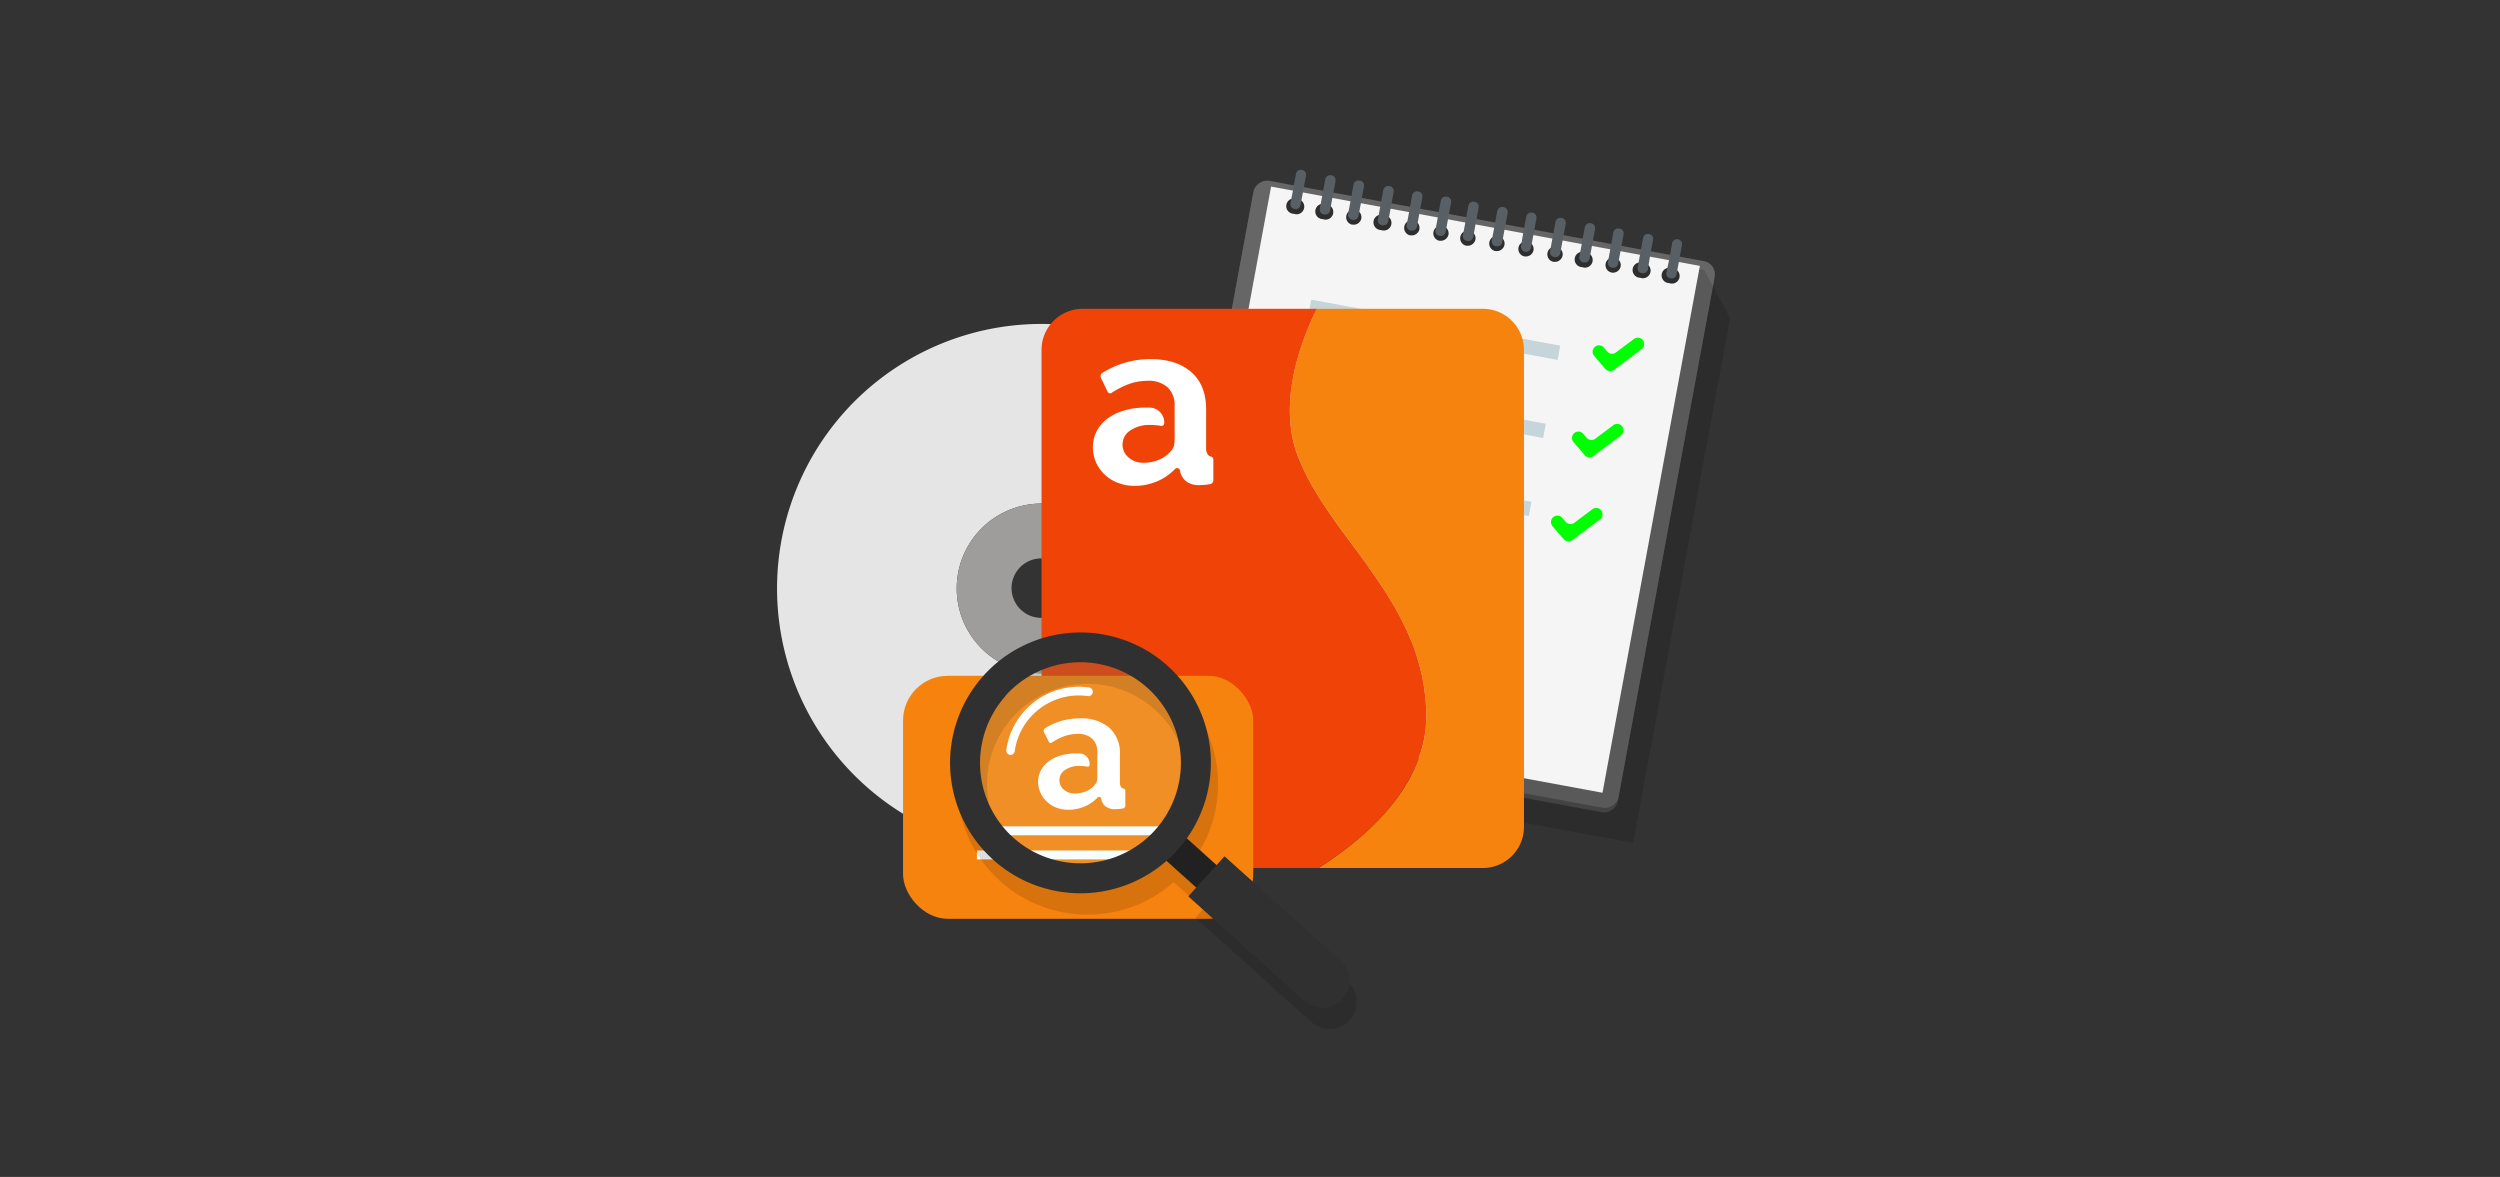<svg xmlns="http://www.w3.org/2000/svg" viewBox="0 0 504.57 237.54"><rect x="0" y="0" width="504.57" height="237.54" fill="#333333" stroke="none"/><defs><style>.cls-1{isolation:isolate;}.cls-2{fill:#4d4d4d;}.cls-3{fill:#666;}.cls-4{fill:#db1f21;}.cls-4,.cls-6,.cls-8{fill-rule:evenodd;}.cls-18,.cls-5,.cls-6,.cls-7{mix-blend-mode:multiply;}.cls-18,.cls-6{opacity:0.13;}.cls-7{opacity:0.55;}.cls-8{fill:#f5f5f5;}.cls-9{fill:#586066;}.cls-10{fill:#c5d5d9;}.cls-11{fill:lime;}.cls-12{fill:none;}.cls-13{fill:#e5e5e5;}.cls-14{fill:#9f9d9b;}.cls-15{fill:#f7830f;}.cls-16{fill:#ef4307;}.cls-17{fill:#fff;}.cls-19{fill:#212121;}.cls-20{fill:#303030;}.cls-21{fill:#adfff7;opacity:0.1;}</style></defs><g class="cls-1"><g id="Layer_1" data-name="Layer 1"><rect class="cls-2" x="233.55" y="53.32" width="112.21" height="94.65" rx="2.67" transform="translate(138.06 367.2) rotate(-79.53)"/><rect class="cls-3" x="233.71" y="52.42" width="112.21" height="94.65" rx="2.67" transform="translate(139.08 366.63) rotate(-79.53)"/><polygon class="cls-4" points="245.72 145.64 243.31 158.68 250.17 155.13 254.96 160.5 257.31 147.78 247.01 145.88 245.72 145.64"/><g class="cls-5"><path class="cls-6" d="M338.46,64.52a1.61,1.61,0,0,1-1-.65,1.45,1.45,0,0,1-.27-1.15,1.48,1.48,0,0,1,.66-1,1.67,1.67,0,0,1,1.21-.23,1.58,1.58,0,0,1,1.31,1.8,1.52,1.52,0,0,1-.67,1A1.64,1.64,0,0,1,338.46,64.52Zm-96.92,89.37,2.56.48.18-1,11.59,2.14-.17.95,73.93,13.66,19.56-105.9-5.26-9.75-3.44-.64-1.55,8.4L337.15,62a1.41,1.41,0,0,1,.08.79,1.62,1.62,0,0,1-3.18-.59,1.46,1.46,0,0,1,.36-.71l-3.1-.57a1.41,1.41,0,0,1,.08.79,1.62,1.62,0,0,1-3.18-.59,1.46,1.46,0,0,1,.36-.71l-3.1-.57a1.41,1.41,0,0,1,.08.79,1.62,1.62,0,0,1-3.18-.59,1.46,1.46,0,0,1,.36-.71l-3.1-.57a1.42,1.42,0,0,1,.08.79,1.62,1.62,0,0,1-3.18-.59,1.39,1.39,0,0,1,.36-.7l-3.1-.58a1.42,1.42,0,0,1,.08.79,1.62,1.62,0,0,1-3.18-.59,1.39,1.39,0,0,1,.36-.7l-3.1-.57a1.37,1.37,0,0,1,.08.78,1.62,1.62,0,0,1-3.18-.59,1.39,1.39,0,0,1,.36-.7l-3.1-.57a1.37,1.37,0,0,1,.08.78,1.62,1.62,0,0,1-3.18-.59,1.39,1.39,0,0,1,.36-.7l-2.68-.5a1.51,1.51,0,0,1,.08.79,1.62,1.62,0,0,1-3.18-.59,1.45,1.45,0,0,1,.35-.7l-3.09-.57a1.47,1.47,0,0,1,.08.78,1.62,1.62,0,0,1-3.18-.59,1.45,1.45,0,0,1,.35-.7L285,52.32a1.47,1.47,0,0,1,.08.78,1.62,1.62,0,0,1-3.18-.59,1.5,1.5,0,0,1,.35-.7l-3.09-.57a1.47,1.47,0,0,1,.08.78,1.62,1.62,0,0,1-3.18-.58,1.49,1.49,0,0,1,.35-.71l-3.09-.57a1.47,1.47,0,0,1,.08.78,1.62,1.62,0,0,1-3.18-.58,1.42,1.42,0,0,1,.36-.71l-3.1-.57a1.5,1.5,0,0,1,.08.79,1.62,1.62,0,0,1-3.18-.59,1.46,1.46,0,0,1,.36-.71L259,47.51,256.31,62l-2.71-.88-15.26,82.58Z"/></g><rect class="cls-7" x="296.42" y="8" width="5.46" height="81.81" transform="translate(401.59 -236.37) rotate(100.47)"/><path class="cls-8" d="M236.9,144l86.53,16L343.08,53.66l-86.54-16Zm100-86.86a1.55,1.55,0,1,1,.56-3,1.55,1.55,0,1,1-.56,3Zm-5.86-1.08a1.55,1.55,0,1,1,.56-3,1.55,1.55,0,1,1-.56,3ZM325.22,55a1.54,1.54,0,1,1,1.87-1.22A1.57,1.57,0,0,1,325.22,55Zm-5.87-1.08a1.55,1.55,0,1,1,.56-3,1.55,1.55,0,1,1-.56,3Zm-5.86-1.08a1.55,1.55,0,1,1,1.88-1.23A1.59,1.59,0,0,1,313.49,52.82Zm-5.86-1.09a1.54,1.54,0,1,1,1.87-1.22A1.57,1.57,0,0,1,307.63,51.73Zm-5.86-1.08a1.55,1.55,0,1,1,1.87-1.22A1.59,1.59,0,0,1,301.77,50.65Zm-5.87-1.08a1.55,1.55,0,1,1,1.88-1.23A1.6,1.6,0,0,1,295.9,49.57Zm-5.44-1a1.54,1.54,0,1,1,1.88-1.22A1.59,1.59,0,0,1,290.46,48.56Zm-5.86-1.08a1.55,1.55,0,1,1,1.87-1.22A1.59,1.59,0,0,1,284.6,47.48Zm-5.86-1.08a1.55,1.55,0,1,1,.56-3,1.55,1.55,0,1,1-.56,3Zm-5.87-1.09a1.54,1.54,0,1,1,1.88-1.22A1.57,1.57,0,0,1,272.87,45.31ZM267,44.23a1.55,1.55,0,1,1,.56-3,1.55,1.55,0,1,1-.56,3Zm-5.86-1.08a1.55,1.55,0,1,1,.56-3,1.55,1.55,0,1,1-.56,3Z"/><path class="cls-9" d="M316,45.17l-.62,3.38-.47,2.51a1,1,0,0,1-1.19.82h-.05a1,1,0,0,1-.82-1.19l.46-2.51.63-3.38a1,1,0,0,1,1.19-.82h0A1,1,0,0,1,316,45.17Zm-41.58-8.72h-.05a1,1,0,0,0-1.19.82l-.62,3.38-.47,2.51a1,1,0,0,0,.82,1.19H273a1,1,0,0,0,1.2-.82l.46-2.51.63-3.38A1,1,0,0,0,274.45,36.45Zm34.86,6.46h-.05a1,1,0,0,0-1.19.82l-.63,3.38L307,49.61a1,1,0,0,0,.82,1.2h.05A1,1,0,0,0,309,50l.47-2.52.62-3.38A1,1,0,0,0,309.31,42.91ZM297.6,40.72h-.05a1,1,0,0,0-1.19.82l-.62,3.38-.47,2.52a1,1,0,0,0,.82,1.19h.05a1,1,0,0,0,1.2-.82l.46-2.51.63-3.39A1,1,0,0,0,297.6,40.72Zm5.83,1.08h-.05a1,1,0,0,0-1.2.82L301.56,46l-.47,2.51a1,1,0,0,0,.83,1.2H302a1,1,0,0,0,1.19-.82l.46-2.51.63-3.38A1,1,0,0,0,303.43,41.8Zm-23-4.25h-.05a1,1,0,0,0-1.19.82l-.63,3.38-.46,2.52a1,1,0,0,0,.82,1.19H279a1,1,0,0,0,1.19-.82l.47-2.51.62-3.39A1,1,0,0,0,280.44,37.55Zm5.82,1.08h-.05a1,1,0,0,0-1.19.82l-.62,3.38-.47,2.51a1,1,0,0,0,.82,1.19h.05a1,1,0,0,0,1.2-.82l.46-2.51.62-3.38A1,1,0,0,0,286.26,38.63Zm5.8,1.07H292a1,1,0,0,0-1.2.82l-.62,3.38-.46,2.51a1,1,0,0,0,.82,1.2h.05a1,1,0,0,0,1.19-.82l.46-2.51.63-3.38A1,1,0,0,0,292.06,39.7Zm29,5.35h0a1,1,0,0,0-1.19.82l-.62,3.38-.47,2.52a1,1,0,0,0,.82,1.19h.05a1,1,0,0,0,1.2-.82l.46-2.52.62-3.38A1,1,0,0,0,321,45.05ZM262.81,34.29h-.06a1,1,0,0,0-1.19.82l-.62,3.39L260.47,41a1,1,0,0,0,.82,1.19h0a1,1,0,0,0,1.2-.82l.46-2.51.63-3.38A1,1,0,0,0,262.81,34.29Zm64.05,11.84h-.06a1,1,0,0,0-1.19.82L325,50.32l-.47,2.51a1,1,0,0,0,.82,1.19h.05a1,1,0,0,0,1.2-.82l.46-2.51.63-3.38A1,1,0,0,0,326.86,46.13Zm6,1.1h-.05a1,1,0,0,0-1.2.82L331,51.42l-.47,2.51a1,1,0,0,0,.82,1.2h.05a1,1,0,0,0,1.2-.82L333,51.8l.63-3.38A1,1,0,0,0,332.83,47.23Zm5.82,1.07h0a1,1,0,0,0-1.2.82l-.62,3.38L336.32,55a1,1,0,0,0,.82,1.19h.05a1,1,0,0,0,1.19-.82l.46-2.51.63-3.38A1,1,0,0,0,338.65,48.3ZM268.72,35.38h-.06a1,1,0,0,0-1.19.82l-.62,3.38-.47,2.51a1,1,0,0,0,.82,1.19h.05a1,1,0,0,0,1.2-.82l.46-2.51.63-3.38A1,1,0,0,0,268.72,35.38Z"/><rect class="cls-10" x="263.96" y="65.09" width="51.1" height="2.92" transform="translate(16.91 -51.49) rotate(10.47)"/><rect class="cls-10" x="261.05" y="80.85" width="51.1" height="2.92" transform="translate(19.72 -50.7) rotate(10.47)"/><rect class="cls-10" x="258.14" y="96.6" width="51.1" height="2.92" transform="translate(22.54 -49.91) rotate(10.47)"/><rect class="cls-10" x="255.23" y="112.35" width="51.1" height="2.92" transform="translate(25.35 -49.12) rotate(10.47)"/><rect class="cls-10" x="252.32" y="128.11" width="51.1" height="2.92" transform="translate(28.16 -48.33) rotate(10.47)"/><path class="cls-11" d="M324,74.46l-2.26-2.64a1.28,1.28,0,0,1,.21-1.86h0a1.28,1.28,0,0,1,1.75.19l.68.8a1.28,1.28,0,0,0,1.75.19l3.65-2.73a1.29,1.29,0,0,1,1.75.19h0a1.29,1.29,0,0,1-.21,1.87l-5.57,4.18A1.29,1.29,0,0,1,324,74.46Z"/><path class="cls-11" d="M319.84,91.86l-2.26-2.63a1.29,1.29,0,0,1,.21-1.87h0a1.29,1.29,0,0,1,1.75.19l.68.8a1.29,1.29,0,0,0,1.75.2l3.65-2.74a1.29,1.29,0,0,1,1.75.2h0a1.28,1.28,0,0,1-.21,1.86l-5.57,4.18A1.28,1.28,0,0,1,319.84,91.86Z"/><path class="cls-11" d="M315.6,108.83l-2.26-2.64a1.28,1.28,0,0,1,.21-1.86h0a1.28,1.28,0,0,1,1.75.19l.69.8a1.28,1.28,0,0,0,1.75.19l3.64-2.73a1.29,1.29,0,0,1,1.75.19h0a1.29,1.29,0,0,1-.21,1.87L317.35,109A1.29,1.29,0,0,1,315.6,108.83Z"/><path class="cls-12" d="M210.22,112.8a6,6,0,1,0,5.94,6A6,6,0,0,0,210.22,112.8Z"/><path class="cls-13" d="M210.22,65.38a53.38,53.38,0,1,0,53.37,53.38A53.39,53.39,0,0,0,210.22,65.38Zm0,70.51a17.13,17.13,0,1,1,17.13-17.13A17.13,17.13,0,0,1,210.22,135.89Z"/><path class="cls-14" d="M210.22,101.63a17.13,17.13,0,1,0,17.13,17.13A17.13,17.13,0,0,0,210.22,101.63Zm0,23.07a6,6,0,1,1,5.94-5.94A6,6,0,0,1,210.22,124.7Z"/><path class="cls-15" d="M299.27,62.32H265.76c-3.64,7.39-7.95,19.63-3.62,30.29,6.73,16.59,25.48,29.09,25.72,51.69.16,14.35-12.49,25-21.75,30.89h33.16a8.31,8.31,0,0,0,8.31-8.31V70.62A8.31,8.31,0,0,0,299.27,62.32Z"/><path class="cls-16" d="M287.86,144.3c-.24-22.6-19-35.1-25.72-51.69-4.33-10.66,0-22.9,3.62-30.29H218.52a8.31,8.31,0,0,0-8.31,8.3v96.26a8.31,8.31,0,0,0,8.31,8.31h47.59C275.37,169.32,288,158.65,287.86,144.3Z"/><rect class="cls-15" x="182.26" y="136.4" width="70.68" height="49.04" rx="9.02"/><rect class="cls-17" x="197.17" y="166.78" width="42.31" height="1.8"/><rect class="cls-17" x="197.17" y="171.65" width="42.31" height="1.8"/><path class="cls-18" d="M272,198.17l-8.73-7.85-14.69-13.21-1.6,1.79-6-5.4a26.34,26.34,0,1,0-4.1,4.55l6,5.4-1.6,1.78,19.66,17.69,3.76,3.38a5.46,5.46,0,0,0,7.3-8.13Zm-66.07-24.78a20.29,20.29,0,1,1,28.66-1.52A20.3,20.3,0,0,1,205.89,173.39Z"/><rect class="cls-19" x="231.51" y="170.68" width="17.04" height="6.12" transform="translate(302.33 463.42) rotate(-138.04)"/><path class="cls-20" d="M239.83,180.91,263.26,202a5.46,5.46,0,0,0,7.71-.4h0a5.46,5.46,0,0,0-.41-7.72l-23.42-21.06Z"/><circle class="cls-21" cx="217.82" cy="153.92" r="20.97" transform="translate(-26.02 45.86) rotate(-11.35)"/><path class="cls-20" d="M198.49,136.38a26.32,26.32,0,1,0,37.16-2A26.32,26.32,0,0,0,198.49,136.38Zm4.48,4a20.29,20.29,0,1,1,1.52,28.66A20.3,20.3,0,0,1,203,140.41Z"/><path class="cls-17" d="M204.47,152.19a.88.88,0,0,0,.33-.57,13.07,13.07,0,0,1,14.75-11.13.87.87,0,0,0,1-.74.88.88,0,0,0-.74-1,14.8,14.8,0,0,0-16.71,12.61.88.88,0,0,0,.74,1A.92.92,0,0,0,204.47,152.19Z"/><path class="cls-17" d="M243.78,91.75a2.18,2.18,0,0,1-.35-1.41V82.66q0-4.95-3-7.56c-2-1.75-4.72-2.62-8.26-2.62a18.13,18.13,0,0,0-9.68,2.78.77.77,0,0,0-.29,1l1.36,2.82a.54.54,0,0,0,.78.22,17.56,17.56,0,0,1,3.35-1.73,11,11,0,0,1,3.86-.71,5.75,5.75,0,0,1,4.12,1.32,5,5,0,0,1,1.4,3.77v5.17c0,.06,0,.13,0,.21,0,.45,0,.91,0,1.37a4.22,4.22,0,0,1-.2,1.5,3.7,3.7,0,0,1-.69,1,6.47,6.47,0,0,1-2.39,1.64,8.16,8.16,0,0,1-3,.56,4.41,4.41,0,0,1-3-1.06,3.38,3.38,0,0,1,.33-5.46,6.73,6.73,0,0,1,4-1.11,12.74,12.74,0,0,1,2.2.18.55.55,0,0,0,.66-.54v-.2a3,3,0,0,0-2.77-2.94c-.35,0-.73,0-1.12,0a14.53,14.53,0,0,0-4.24.59,10.6,10.6,0,0,0-3.32,1.62A7.47,7.47,0,0,0,221.36,87a6.85,6.85,0,0,0-.78,3.23,7.55,7.55,0,0,0,.64,3.11A7.47,7.47,0,0,0,223,95.82a7.85,7.85,0,0,0,2.68,1.65,9.17,9.17,0,0,0,3.34.59,11.55,11.55,0,0,0,5-1.13,10.86,10.86,0,0,0,3.14-2.28.59.59,0,0,1,1,.34h0a3.46,3.46,0,0,0,1.2,2.12,4.22,4.22,0,0,0,2.76.8,13.28,13.28,0,0,0,2.11-.2.8.8,0,0,0,.66-.79V92.74a.59.59,0,0,0-.44-.58A1.28,1.28,0,0,1,243.78,91.75Z"/><path class="cls-17" d="M226.28,158.88a1.59,1.59,0,0,1-.25-1v-5.54a6.89,6.89,0,0,0-2.13-5.46,8.69,8.69,0,0,0-6-1.89,13.15,13.15,0,0,0-7,2,.58.58,0,0,0-.21.73l1,2a.39.39,0,0,0,.57.16,12.71,12.71,0,0,1,2.42-1.25,7.91,7.91,0,0,1,2.79-.51,4.17,4.17,0,0,1,3,1,3.6,3.6,0,0,1,1,2.73v3.73s0,.09,0,.15c0,.33,0,.66,0,1a3.12,3.12,0,0,1-.14,1.09,2.84,2.84,0,0,1-.5.74,4.71,4.71,0,0,1-1.73,1.19,6,6,0,0,1-2.19.4,3.22,3.22,0,0,1-2.18-.76,2.46,2.46,0,0,1,.24-4,4.89,4.89,0,0,1,2.89-.8,8.49,8.49,0,0,1,1.59.14.4.4,0,0,0,.47-.4v-.14a2.12,2.12,0,0,0-2-2.12c-.26,0-.53,0-.82,0a10.57,10.57,0,0,0-3.06.43,7.51,7.51,0,0,0-2.39,1.17,5.46,5.46,0,0,0-1.57,1.82,5,5,0,0,0-.56,2.33A5.36,5.36,0,0,0,210,160a5.5,5.5,0,0,0,1.28,1.78A5.66,5.66,0,0,0,213.2,163a6.66,6.66,0,0,0,2.42.43,8.25,8.25,0,0,0,3.64-.82,7.94,7.94,0,0,0,2.26-1.64.42.42,0,0,1,.73.24h0a2.47,2.47,0,0,0,.87,1.53,3.06,3.06,0,0,0,2,.58,8.94,8.94,0,0,0,1.52-.15.58.58,0,0,0,.48-.57v-3a.44.44,0,0,0-.32-.43A.92.92,0,0,1,226.28,158.88Z"/></g></g></svg>